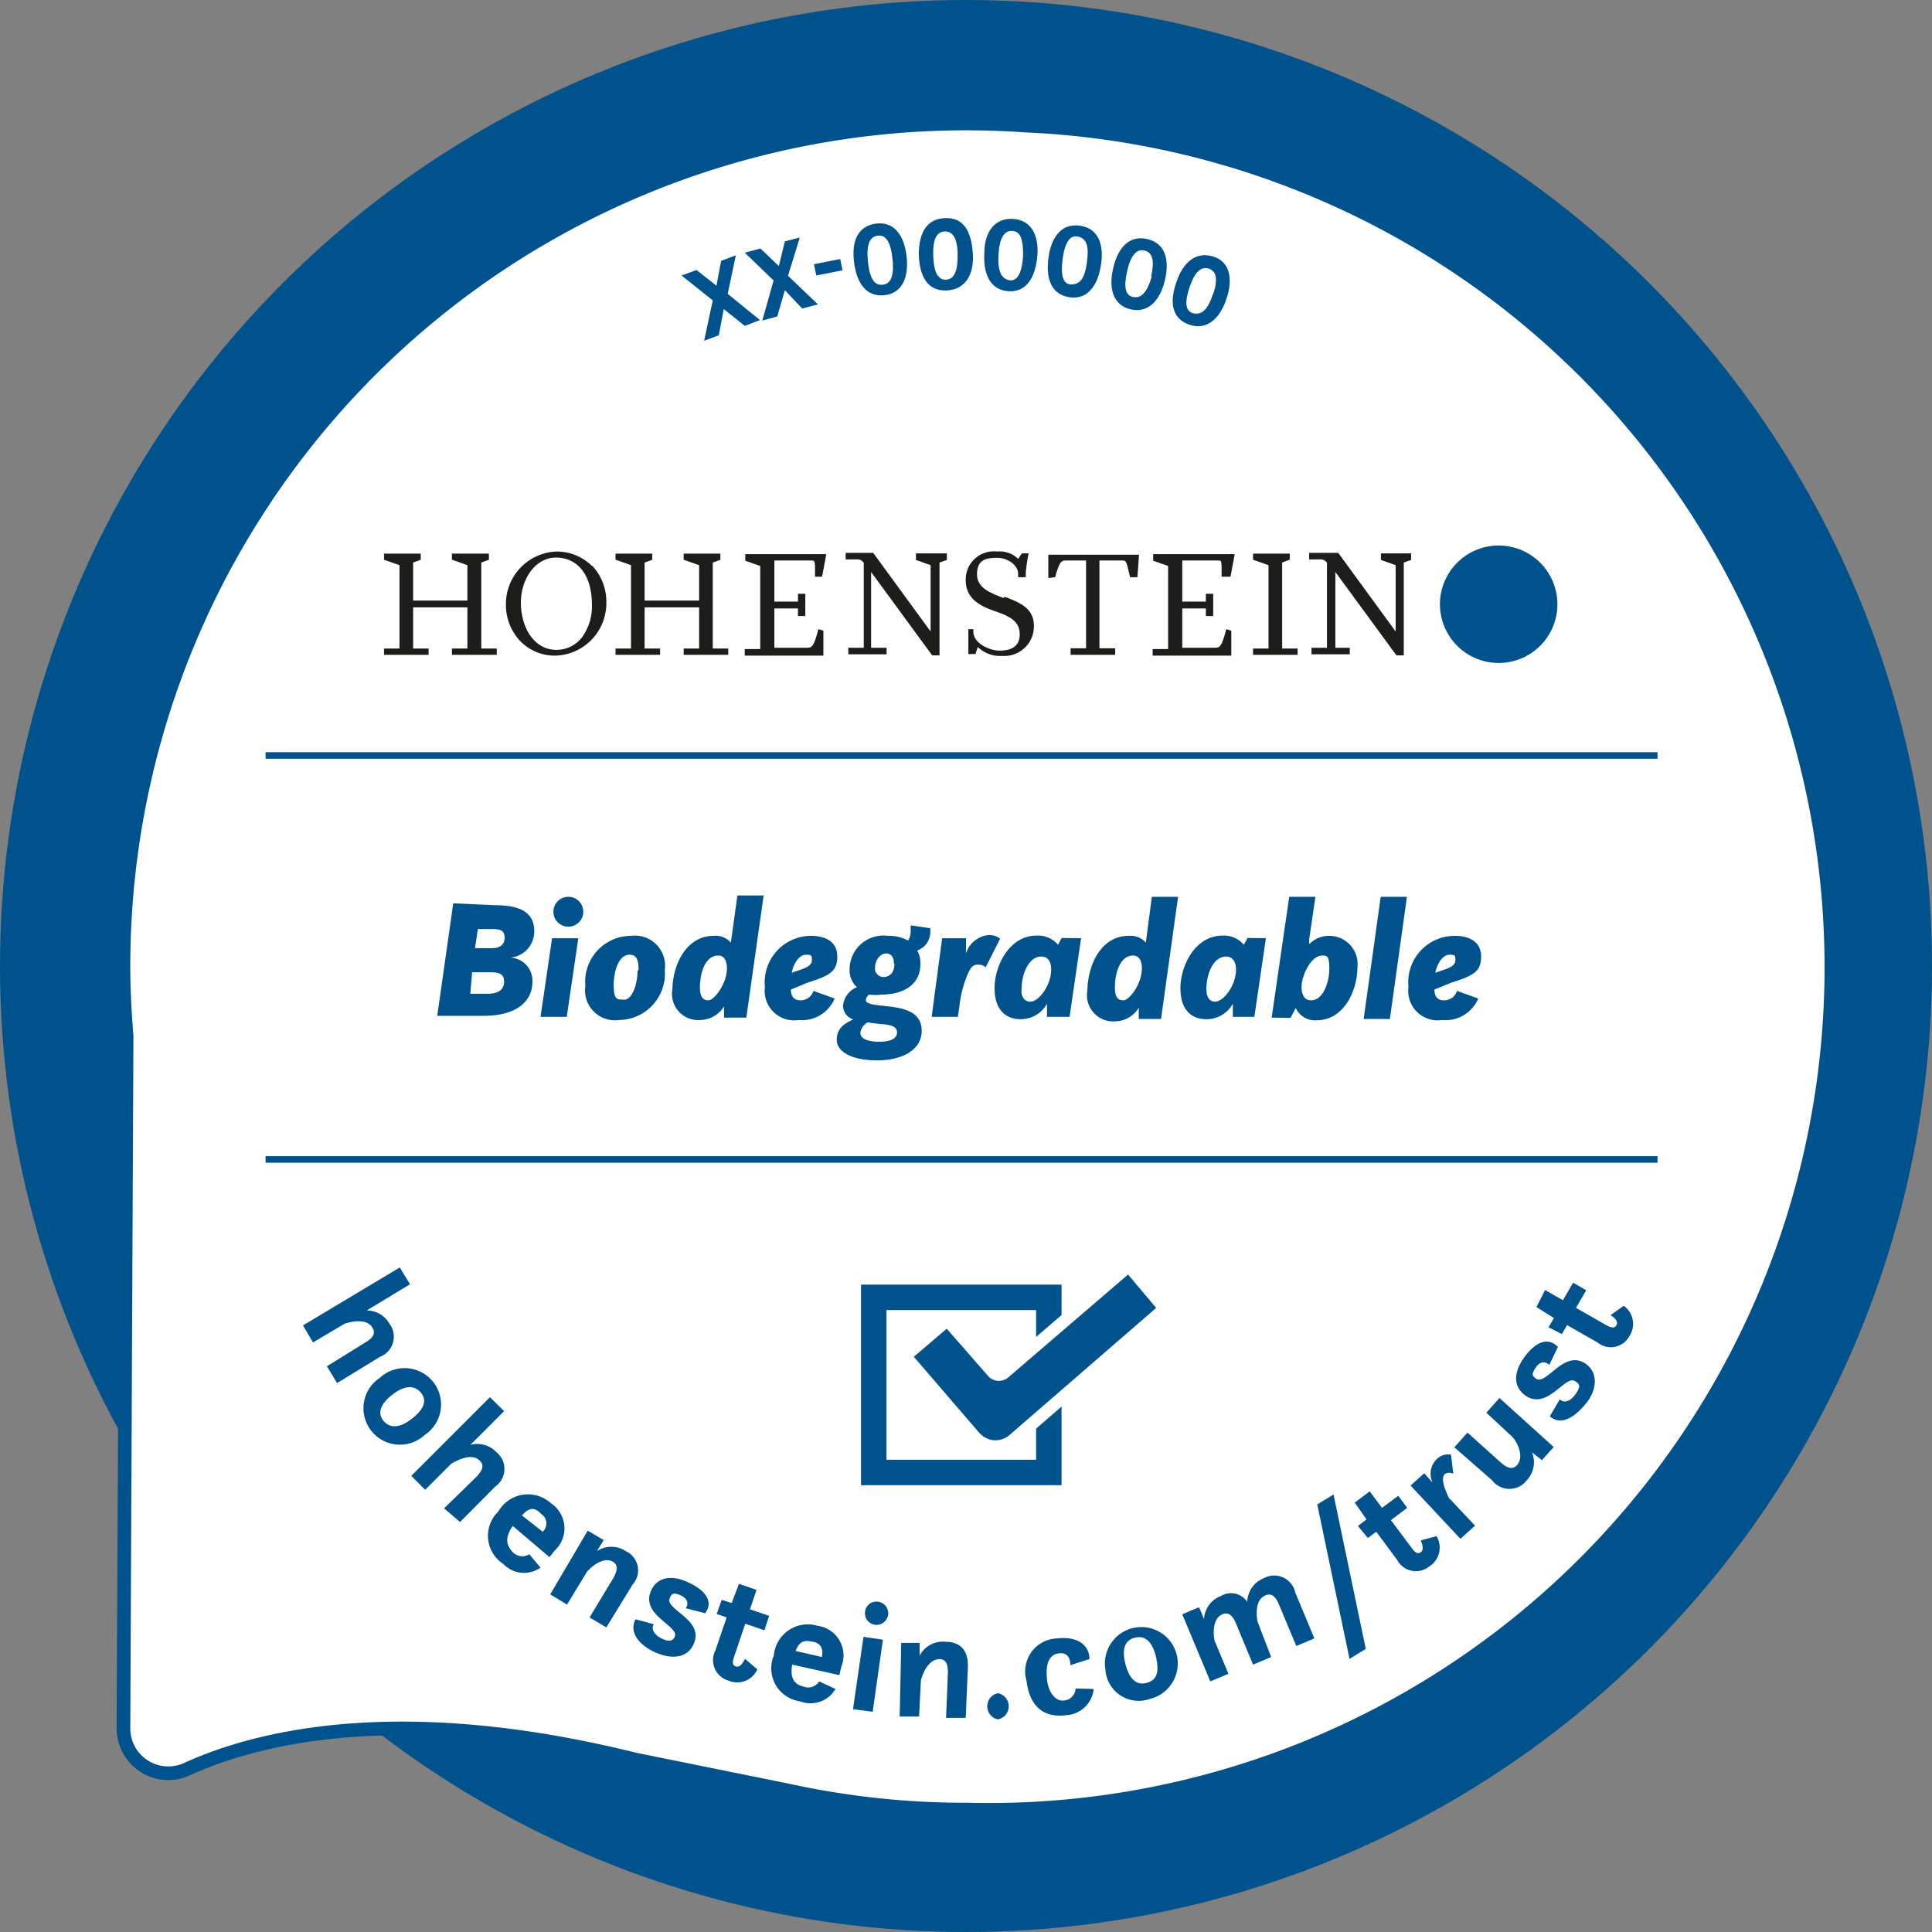 <?xml version="1.0" encoding="UTF-8"?>
<svg xmlns="http://www.w3.org/2000/svg" id="Ebene_1" data-name="Ebene 1" viewBox="0 0 73.7 73.7">
  <rect x="0" y="0" width="73.7" height="73.7" fill="#808080" stroke="none"/>
  <defs>
    <style>.cls-1,.cls-7{fill:#00528c;}.cls-2{fill:#fff;}.cls-3,.cls-5,.cls-6{fill:none;stroke:#00528c;}.cls-3,.cls-5,.cls-6,.cls-7{stroke-miterlimit:10;}.cls-3{stroke-width:0.52px;}.cls-4{fill:#1d1d1b;}.cls-5{stroke-width:0.25px;}.cls-6{stroke-width:0.97px;}.cls-7{stroke:#fff;stroke-width:0.48px;}</style>
  </defs>
  <title>HOH_QL_Biodegradable_Icon CMYK_EN</title>
  <circle class="cls-1" cx="36.85" cy="36.85" r="36.85"></circle>
  <path class="cls-2" d="M40.17,5.58a32.15,32.15,0,0,0-34.4,32.1c0,.89.05,1.76.12,2.63L5.77,66.72a1.71,1.71,0,0,0,2.44,1.55C11,67,16.46,65.72,25.29,67.91l5.83,1.18,0,0a31.62,31.62,0,0,0,6.86.73A32.14,32.14,0,0,0,40.17,5.58Z" transform="translate(-1.06 -0.79)"></path>
  <path class="cls-3" d="M40.17,5.58a32.15,32.15,0,0,0-34.4,32.1c0,.89.05,1.76.12,2.63L5.77,66.72a1.71,1.71,0,0,0,2.44,1.55C11,67,16.46,65.72,25.29,67.91l5.83,1.18,0,0a31.62,31.62,0,0,0,6.86.73A32.14,32.14,0,0,0,40.17,5.58Z" transform="translate(-1.06 -0.79)"></path>
  <polygon class="cls-4" points="18.63 21.12 17.27 21.12 17.24 21.12 17.24 21.14 17.24 21.34 17.24 21.36 17.27 21.36 17.83 21.56 17.83 22.91 15.76 22.91 15.76 21.46 16.03 21.36 16.05 21.36 16.05 21.34 16.05 21.14 16.05 21.12 16.03 21.12 14.67 21.12 14.65 21.12 14.65 21.14 14.65 21.34 14.65 21.36 14.67 21.36 15.24 21.56 15.24 24.74 14.67 24.74 14.65 24.74 14.65 24.76 14.65 24.96 14.65 24.98 14.67 24.98 16.32 24.98 16.35 24.98 16.35 24.96 16.35 24.76 16.35 24.74 16.32 24.74 15.76 24.74 15.76 23.17 17.83 23.17 17.83 24.74 17.27 24.74 17.24 24.74 17.24 24.76 17.24 24.96 17.24 24.98 17.27 24.98 18.92 24.98 18.95 24.98 18.95 24.96 18.95 24.76 18.95 24.74 18.92 24.74 18.36 24.74 18.36 21.46 18.63 21.36 18.65 21.36 18.65 21.34 18.65 21.14 18.65 21.12 18.63 21.12"></polygon>
  <polygon class="cls-4" points="27.46 21.12 26.1 21.12 26.08 21.12 26.08 21.14 26.08 21.34 26.08 21.36 26.1 21.36 26.67 21.56 26.67 22.91 24.59 22.91 24.59 21.46 24.86 21.36 24.88 21.36 24.88 21.34 24.88 21.14 24.88 21.12 24.86 21.12 23.51 21.12 23.48 21.12 23.48 21.14 23.48 21.34 23.48 21.36 23.51 21.36 24.07 21.56 24.07 24.74 23.51 24.74 23.48 24.74 23.48 24.76 23.48 24.96 23.48 24.98 23.51 24.98 25.16 24.98 25.18 24.98 25.18 24.96 25.18 24.76 25.18 24.74 25.16 24.74 24.59 24.74 24.59 23.17 26.67 23.17 26.67 24.74 26.1 24.74 26.08 24.74 26.08 24.76 26.08 24.96 26.08 24.98 26.1 24.98 27.75 24.98 27.78 24.98 27.78 24.96 27.78 24.76 27.78 24.74 27.75 24.74 27.19 24.74 27.19 21.46 27.46 21.36 27.48 21.36 27.48 21.34 27.48 21.14 27.48 21.12 27.46 21.12"></polygon>
  <path class="cls-4" d="M32.28,24.79c-.18.69-.25.71-.45.71H30.6V24h.9v.29h.28v-.85H31.5v.3h-.9V22.17H32c.11,0,.14,0,.15.2l0,.42v0h.27v0l.16-.86v0H29.49v.25h0l.57.2v3.17h-.59v.25h3v-.33c0-.29,0-.61,0-.62v0h0" transform="translate(-1.06 -0.79)"></path>
  <path class="cls-4" d="M47.84,24.79c-.18.69-.25.71-.45.71H46.16V24h.9v.29h.28v-.85h-.28v.3h-.9V22.17h1.35c.12,0,.14,0,.15.2l0,.42v0H48v0l.16-.86v0H45.05v.25h0l.57.2v3.17h-.59v.25h3v-.33c0-.29,0-.61,0-.62v0h0" transform="translate(-1.06 -0.79)"></path>
  <path class="cls-4" d="M37.18,21.9H36v.25h0l.56.2v2.53l-2.19-3H33.32v.25h.42a.29.29,0,0,1,.27.13v3.24h-.59v.25h1.46v-.25h-.59V22.61l2.33,3.18h.28V22.25l.28-.1h0V21.9Z" transform="translate(-1.06 -0.79)"></path>
  <path class="cls-4" d="M54.89,21.9H53.74v.25h0l.56.2v2.53l-2.19-3H51v.25h.41a.29.29,0,0,1,.27.13v3.24h-.59v.25h1.46v-.25H52V22.61l2.33,3.18h.28V22.25l.28-.1h0V21.9Z" transform="translate(-1.06 -0.79)"></path>
  <path class="cls-4" d="M39.33,23.6c-.5-.2-1-.38-1-.9s.29-.63.76-.63.81.32.81.61v.13h.29v-.17a6.1,6.1,0,0,1,.11-.74v0h-.26v0l-.14.21a1,1,0,0,0-.8-.28,1.07,1.07,0,0,0-1.2,1.09c0,.73.58,1,1.13,1.19s.93.38.93.88-.39.62-.77.62-1-.28-1-.72v-.1H38V25c0,.35,0,.74,0,.74v0h.27v0l.09-.27a1.19,1.19,0,0,0,.91.34,1.13,1.13,0,0,0,1.23-1.15c0-.68-.56-.89-1.1-1.1" transform="translate(-1.06 -0.79)"></path>
  <path class="cls-4" d="M41.31,22.81c.17-.62.24-.64.44-.64h.74v3.35H41.9v.25h1.7v-.25H43V22.17h.85c.14,0,.17,0,.25.35l.07.29h.28v0l.06-.86v0H41.05v.32c0,.28,0,.56,0,.57v0h0" transform="translate(-1.06 -0.79)"></path>
  <polygon class="cls-4" points="49.17 21.12 47.82 21.12 47.8 21.12 47.8 21.14 47.8 21.34 47.8 21.36 47.82 21.36 48.39 21.56 48.39 24.74 47.82 24.74 47.8 24.74 47.8 24.76 47.8 24.96 47.8 24.98 47.82 24.98 49.48 24.98 49.5 24.98 49.5 24.96 49.5 24.76 49.5 24.74 49.48 24.74 48.91 24.74 48.91 21.46 49.17 21.36 49.2 21.36 49.2 21.34 49.2 21.14 49.2 21.12 49.17 21.12"></polygon>
  <path class="cls-4" d="M23.64,22.38a1.89,1.89,0,0,0-1.36-.55,2,2,0,0,0-1.92,2,2,2,0,0,0,.55,1.42,1.83,1.83,0,0,0,1.36.55,2,2,0,0,0,1.92-2,2,2,0,0,0-.55-1.44m0,1.5a2,2,0,0,1-.4,1.27,1.23,1.23,0,0,1-.95.45c-.89,0-1.36-.9-1.36-1.8s.55-1.72,1.34-1.72,1.37.62,1.37,1.8" transform="translate(-1.06 -0.79)"></path>
  <path class="cls-1" d="M60.47,23.83a2.24,2.24,0,1,1-2.24-2.23,2.24,2.24,0,0,1,2.24,2.23" transform="translate(-1.06 -0.79)"></path>
  <path class="cls-1" d="M28.25,12.25l-1.19-.95.57-.21.76.6.18-.95.56-.21L28.82,12l1.23,1-.58.22-.8-.64-.19,1-.56.21Z" transform="translate(-1.06 -0.79)"></path>
  <path class="cls-1" d="M30.57,11.49l-1.1-1.06.6-.16.7.67L31,10l.57-.15-.45,1.46,1.14,1.09-.6.16L31,11.86l-.29,1-.57.16Z" transform="translate(-1.06 -0.79)"></path>
  <path class="cls-1" d="M32.11,10.87l1-.2.09.43-1,.2Z" transform="translate(-1.06 -0.79)"></path>
  <path class="cls-1" d="M33.64,10.79c-.1-.79.14-1.38.83-1.47s1.07.43,1.17,1.22-.14,1.43-.83,1.51S33.74,11.61,33.64,10.79Zm1.46-.18c-.07-.61-.26-.87-.56-.83s-.44.33-.37,1,.26.91.58.87S35.18,11.24,35.1,10.61Z" transform="translate(-1.06 -0.79)"></path>
  <path class="cls-1" d="M36.11,10.51c0-.8.27-1.37,1-1.4s1,.53,1.06,1.33-.27,1.4-1,1.43S36.14,11.33,36.11,10.51Zm1.48,0c0-.62-.18-.9-.49-.89s-.46.3-.44.92.17.93.49.92S37.61,11.09,37.59,10.46Z" transform="translate(-1.06 -0.79)"></path>
  <path class="cls-1" d="M38.61,10.44c0-.79.39-1.34,1.09-1.3s1,.63.93,1.42-.4,1.38-1.09,1.34S38.56,11.27,38.61,10.44Zm1.48.09c0-.62-.1-.91-.41-.93s-.49.26-.53.88.09.94.41,1S40.05,11.17,40.09,10.53Z" transform="translate(-1.06 -0.79)"></path>
  <path class="cls-1" d="M41.06,10.6c.11-.79.51-1.3,1.2-1.2s.92.7.8,1.49-.51,1.34-1.2,1.24S40.94,11.42,41.06,10.6Zm1.46.22c.09-.62,0-.92-.32-1s-.51.2-.6.82,0,1,.32,1S42.43,11.45,42.52,10.82Z" transform="translate(-1.06 -0.79)"></path>
  <path class="cls-1" d="M43.53,11c.18-.77.62-1.25,1.3-1.09s.85.79.67,1.56-.63,1.28-1.31,1.12S43.34,11.78,43.53,11Zm1.44.35c.14-.61.06-.92-.24-1s-.53.16-.67.77-.08.94.23,1S44.82,11.94,45,11.33Z" transform="translate(-1.06 -0.79)"></path>
  <path class="cls-1" d="M45.93,11.57c.25-.76.73-1.19,1.39-1s.78.85.53,1.61-.75,1.22-1.41,1S45.66,12.35,45.93,11.57Zm1.4.47c.2-.59.14-.9-.15-1s-.54.11-.74.7-.16.93.14,1S47.13,12.64,47.33,12Z" transform="translate(-1.06 -0.79)"></path>
  <line class="cls-5" x1="10.13" y1="28.82" x2="63.23" y2="28.82"></line>
  <line class="cls-5" x1="10.13" y1="44.23" x2="63.23" y2="44.23"></line>
  <path class="cls-1" d="M15,52c.31-.18.39-.36.27-.56-.22-.38-.85-.23-1.07-.15L13,52l-.38-.65,3.69-2.21.39.64-1.65,1a1,1,0,0,1,.87.51.82.82,0,0,1-.37,1.26l-1.63,1-.39-.64Z" transform="translate(-1.06 -0.79)"></path>
  <path class="cls-1" d="M15.55,53.35a1.39,1.39,0,1,1,1.71,2.18,1.39,1.39,0,1,1-1.71-2.18Zm1.22,1.56c.37-.28.64-.65.34-1s-.72-.2-1.08.08-.63.65-.34,1S16.41,55.2,16.77,54.91Z" transform="translate(-1.06 -0.79)"></path>
  <path class="cls-1" d="M19.24,57.12c.25-.26.29-.45.12-.61-.31-.32-.87,0-1.08.11l-1,1-.53-.53,3-3,.54.53L19,55.91a1,1,0,0,1,1,.28.82.82,0,0,1-.05,1.31l-1.34,1.35L18,58.33Z" transform="translate(-1.06 -0.79)"></path>
  <path class="cls-1" d="M20.62,59c-.24.35-.32.67,0,1a.5.5,0,0,0,.63.08l.43.51a1.09,1.09,0,0,1-1.42-.14,1.28,1.28,0,0,1-.19-2,1.3,1.3,0,0,1,2-.32,1.15,1.15,0,0,1,.15,1.81l-.2.25Zm.34-.41.8.63,0,0a.42.42,0,0,0-.05-.67C21.48,58.29,21.26,58.28,21,58.57Z" transform="translate(-1.06 -0.79)"></path>
  <path class="cls-1" d="M23.48,59.18l.61.36-.26.42a1,1,0,0,1,1.1,0,.81.81,0,0,1,.26,1.28l-1,1.63-.64-.38L24.45,61c.18-.31.18-.51,0-.63-.38-.22-.85.2-1,.38L22.69,62l-.64-.39Z" transform="translate(-1.06 -0.79)"></path>
  <path class="cls-1" d="M26,62.75c-.11.16,0,.4.29.54s.43.11.51-.06c.19-.42-1.33-.82-.9-1.77.21-.46.7-.63,1.39-.32s1,.75.67,1.19l-.74-.19c.1-.13.11-.35-.19-.49s-.35-.06-.42.1c-.21.44,1.34.82.91,1.76-.24.54-.85.59-1.47.31s-1-.76-.75-1.26Z" transform="translate(-1.06 -0.79)"></path>
  <path class="cls-1" d="M28.59,61.82l.38.12.28-.73.67.23-.25.74.73.25-.18.55-.73-.25L29.06,64c-.07.2-.06.32.07.36s.24-.07.35-.29l.47.4a.84.84,0,0,1-1.1.43.81.81,0,0,1-.5-1.15l.43-1.26-.38-.13Z" transform="translate(-1.06 -0.79)"></path>
  <path class="cls-1" d="M31.28,64.29c-.07.42,0,.74.44.84a.49.49,0,0,0,.59-.2l.62.29a1.1,1.1,0,0,1-1.35.47,1.27,1.27,0,0,1-1-1.75,1.3,1.3,0,0,1,1.67-1.13,1.14,1.14,0,0,1,.9,1.57l-.07.31Zm.13-.52,1,.23v0c.06-.27,0-.51-.33-.58S31.56,63.38,31.41,63.77Z" transform="translate(-1.06 -0.79)"></path>
  <path class="cls-1" d="M34,63.23l.74.11-.39,2.75-.75-.1Zm.56-1.34a.45.45,0,0,1,.38.5.45.45,0,0,1-.5.38.44.44,0,0,1-.38-.5A.43.43,0,0,1,34.54,61.89Z" transform="translate(-1.06 -0.79)"></path>
  <path class="cls-1" d="M35.44,63.46l.7,0,0,.49a1,1,0,0,1,1-.53c.45,0,.88.23.84,1l-.08,1.9-.75,0,.07-1.71c0-.35-.08-.52-.31-.53-.45,0-.66.58-.72.81l-.07,1.38-.74,0Z" transform="translate(-1.06 -0.79)"></path>
  <path class="cls-1" d="M39.13,65.38a.51.51,0,0,1,0,1,.51.51,0,0,1,0-1Z" transform="translate(-1.06 -0.79)"></path>
  <path class="cls-1" d="M42.78,65.22a1.11,1.11,0,0,1-1.06,1c-.89.11-1.39-.38-1.5-1.31a1.26,1.26,0,0,1,1.17-1.62c.68-.08,1.22.18,1.23.79l-.73.23c0-.37-.2-.48-.43-.45-.45.05-.51.53-.46,1s.31.84.65.8a.48.48,0,0,0,.44-.46Z" transform="translate(-1.06 -0.79)"></path>
  <path class="cls-1" d="M43.23,64.49a1.39,1.39,0,1,1,1.69,1.11A1.27,1.27,0,0,1,43.23,64.49ZM45.16,64c-.11-.45-.33-.85-.8-.74s-.48.57-.37,1,.33.85.8.73S45.26,64.48,45.16,64Z" transform="translate(-1.06 -0.79)"></path>
  <path class="cls-1" d="M46.16,62.37l.64-.27.19.45a1,1,0,0,1,.65-.88.74.74,0,0,1,1,.23,1,1,0,0,1,.64-.91.82.82,0,0,1,1.19.55l.73,1.75-.69.29L49.85,62c-.14-.34-.3-.44-.52-.35-.41.17-.34.8-.3,1L49.55,64l-.69.29-.65-1.57c-.14-.33-.3-.44-.52-.35-.4.17-.34.8-.3,1l.53,1.27-.69.29Z" transform="translate(-1.06 -0.79)"></path>
  <path class="cls-1" d="M51.31,58.18l.62-.38,1.23,5.89-.62.38Z" transform="translate(-1.06 -0.79)"></path>
  <path class="cls-1" d="M52.86,59l.33-.25-.45-.64.57-.43.47.63.62-.46.34.46-.62.47.8,1.07c.13.18.23.23.34.15s.08-.24,0-.45l.6-.16a.85.85,0,0,1-.27,1.15.81.81,0,0,1-1.23-.24l-.8-1.08-.32.24Z" transform="translate(-1.06 -0.79)"></path>
  <path class="cls-1" d="M54.87,57.46l.52-.47.32.36a.78.78,0,0,1,.17-.91.61.61,0,0,1,.53-.16l.09.73a.33.33,0,0,0-.31,0c-.2.17,0,.61.14.92l1,1.06-.56.5Z" transform="translate(-1.06 -0.79)"></path>
  <path class="cls-1" d="M56.54,56l.5-.56,1.27,1.14c.27.24.46.27.62.1.29-.33,0-.88-.17-1.07l-1-.93.5-.56,2.07,1.87-.45.5-.38-.3a1,1,0,0,1-.2,1.07.83.83,0,0,1-1.32,0Z" transform="translate(-1.06 -0.79)"></path>
  <path class="cls-1" d="M60.56,54.17c.14.14.38.11.59-.18s.19-.4,0-.51c-.38-.27-1.06,1.14-1.91.54-.41-.3-.49-.81-.05-1.43s.92-.81,1.3-.42l-.33.69c-.11-.12-.32-.18-.51.09s-.13.33,0,.43c.4.29,1.07-1.15,1.91-.56.48.35.42,1,0,1.51s-.94.87-1.38.49Z" transform="translate(-1.06 -0.79)"></path>
  <path class="cls-1" d="M60.13,51.42l.21-.35-.67-.42L60,50l.68.39.39-.67.5.29-.39.67,1.17.67c.19.1.3.11.37,0s0-.25-.22-.39L63,50.6a.85.85,0,0,1,.21,1.17A.8.8,0,0,1,62,52l-1.16-.66-.2.34Z" transform="translate(-1.06 -0.79)"></path>
  <rect class="cls-6" x="33.33" y="49.49" width="6.68" height="6.68"></rect>
  <path class="cls-7" d="M44.12,49.07l-4.74,4.07a.31.31,0,0,1-.43,0l-1.75-2-1.62,1.38,2.65,3.08a1.1,1.1,0,0,0,.72.37h0a1.06,1.06,0,0,0,.78-.26l5.77-5Z" transform="translate(-1.06 -0.79)"></path>
  <path class="cls-1" d="M19.93,35.32c1.12,0,1.51.37,1.51,1a1,1,0,0,1-.91,1v0a.88.88,0,0,1,.84.92c0,.78-.65,1.3-1.85,1.3H17.74l.61-4.29Zm-.86,2.56L19,38.7h.65c.46,0,.64-.19.64-.46s-.15-.36-.5-.36Zm.22-1.65-.11.73h.64c.32,0,.49-.14.49-.4s-.14-.33-.48-.33Z" transform="translate(-1.06 -0.79)"></path>
  <path class="cls-1" d="M22.12,36.58h1l-.44,3h-1ZM22.74,35a.57.57,0,0,1,0,1.14.57.57,0,1,1,0-1.14Z" transform="translate(-1.06 -0.79)"></path>
  <path class="cls-1" d="M26.42,37.79a1.77,1.77,0,0,1-1.74,1.91,1.14,1.14,0,0,1-1.29-1.3,1.75,1.75,0,0,1,1.74-1.91A1.15,1.15,0,0,1,26.42,37.79Zm-1,0c0-.47-.13-.58-.35-.58-.4,0-.6.61-.6,1.16s.14.55.33.55C25.19,39,25.38,38.29,25.38,37.82Z" transform="translate(-1.06 -0.79)"></path>
  <path class="cls-1" d="M28.28,36.49a.76.76,0,0,1,.66.26l.25-1.8h1l-.66,4.66h-.85l0-.43h0a1.09,1.09,0,0,1-.89.52,1,1,0,0,1-1.08-1.17C26.73,37.52,27.28,36.49,28.28,36.49Zm.51,1.24c0-.31-.12-.49-.33-.49-.47,0-.7.6-.7,1.22,0,.31.09.49.32.49S28.79,38.31,28.79,37.73Z" transform="translate(-1.06 -0.79)"></path>
  <path class="cls-1" d="M31.23,38.54c0,.29.15.41.36.41a.51.51,0,0,0,.5-.36l.81.29a1.35,1.35,0,0,1-1.38.82,1.12,1.12,0,0,1-1.28-1.26A1.77,1.77,0,0,1,32,36.49c.53,0,1,.21,1,.79s-.3.73-1.15,1Zm0-.63.29-.1c.34-.11.51-.21.51-.39s0-.21-.23-.21S31.34,37.5,31.26,37.91Z" transform="translate(-1.06 -0.79)"></path>
  <path class="cls-1" d="M33.75,38.45a.89.89,0,0,1-.28-.7,1.29,1.29,0,0,1,1.46-1.26,1.49,1.49,0,0,1,.77.18.63.63,0,0,0,.1-.37v-.21l.75.11v.1a.76.76,0,0,1-.5.75,1,1,0,0,1,.12.52c0,.76-.62,1.16-1.48,1.16a1.74,1.74,0,0,1-.47,0,.27.27,0,0,0-.13.21c0,.17.41.19.85.24.66.07,1.28.24,1.28.93s-.67,1.13-1.72,1.13c-.85,0-1.52-.28-1.52-.79s.44-.68.63-.77a.56.56,0,0,1-.39-.5A.83.83,0,0,1,33.75,38.45Zm.41,1.34a.54.54,0,0,0-.28.4c0,.26.38.34.71.34.53,0,.69-.17.69-.36s-.17-.28-.54-.31C34.63,39.85,34.4,39.83,34.16,39.79Zm1-2.24c0-.24-.1-.39-.3-.39s-.42.23-.42.55a.32.32,0,0,0,.31.35C35.05,38.06,35.18,37.84,35.18,37.55Z" transform="translate(-1.06 -0.79)"></path>
  <path class="cls-1" d="M37,36.58h.91l0,.58,0,0a1,1,0,0,1,.87-.7.63.63,0,0,1,.43.14l-.55,1.09a.39.39,0,0,0-.28-.1c-.11,0-.23,0-.36.26a4.22,4.22,0,0,0-.36,1.32l-.06.41h-1Z" transform="translate(-1.06 -0.79)"></path>
  <path class="cls-1" d="M42.3,36.58l-.44,3H41l0-.5h0a1.14,1.14,0,0,1-1,.59c-.59,0-1-.37-1-1.19s.54-2,1.61-2a1,1,0,0,1,.81.35l.14-.26ZM40.36,39c.34,0,.8-.64.8-1.22,0-.32-.13-.5-.38-.5-.48,0-.75.67-.75,1.24C40,38.78,40.12,39,40.36,39Z" transform="translate(-1.06 -0.79)"></path>
  <path class="cls-1" d="M44.11,36.49a.77.77,0,0,1,.66.26L45,35h1l-.65,4.66h-.85l0-.43h0a1.06,1.06,0,0,1-.88.52,1,1,0,0,1-1.08-1.17C42.56,37.52,43.11,36.49,44.11,36.49Zm.51,1.24c0-.31-.12-.49-.34-.49-.46,0-.69.6-.69,1.22,0,.31.08.49.32.49S44.62,38.31,44.62,37.73Z" transform="translate(-1.06 -0.79)"></path>
  <path class="cls-1" d="M49.35,36.58l-.44,3h-.82l0-.5h0a1.15,1.15,0,0,1-1,.59c-.6,0-1-.37-1-1.19s.54-2,1.61-2a1,1,0,0,1,.81.35l.14-.26ZM47.41,39c.34,0,.8-.64.8-1.22,0-.32-.14-.5-.38-.5-.49,0-.75.67-.75,1.24C47.08,38.78,47.17,39,47.41,39Z" transform="translate(-1.06 -0.79)"></path>
  <path class="cls-1" d="M49.57,39.61,50.24,35h1L51,36.63s0,.09,0,.18a1.05,1.05,0,0,1,.79-.32,1.08,1.08,0,0,1,1.05,1.22c0,.84-.5,2-1.55,2a.8.8,0,0,1-.8-.47l-.2.38Zm1.14-1.17c0,.31.12.51.36.51.49,0,.7-.74.7-1.21s-.08-.5-.27-.5C51.07,37.24,50.71,38,50.71,38.44Z" transform="translate(-1.06 -0.79)"></path>
  <path class="cls-1" d="M53.73,35h1l-.65,4.66h-1Z" transform="translate(-1.06 -0.79)"></path>
  <path class="cls-1" d="M55.78,38.54c0,.29.14.41.36.41a.51.51,0,0,0,.5-.36l.81.29a1.35,1.35,0,0,1-1.38.82,1.12,1.12,0,0,1-1.28-1.26,1.77,1.77,0,0,1,1.77-1.95c.53,0,1,.21,1,.79s-.3.73-1.15,1Zm0-.63.29-.1c.34-.11.51-.21.51-.39s0-.21-.23-.21S55.89,37.5,55.81,37.91Z" transform="translate(-1.06 -0.79)"></path>
</svg>
